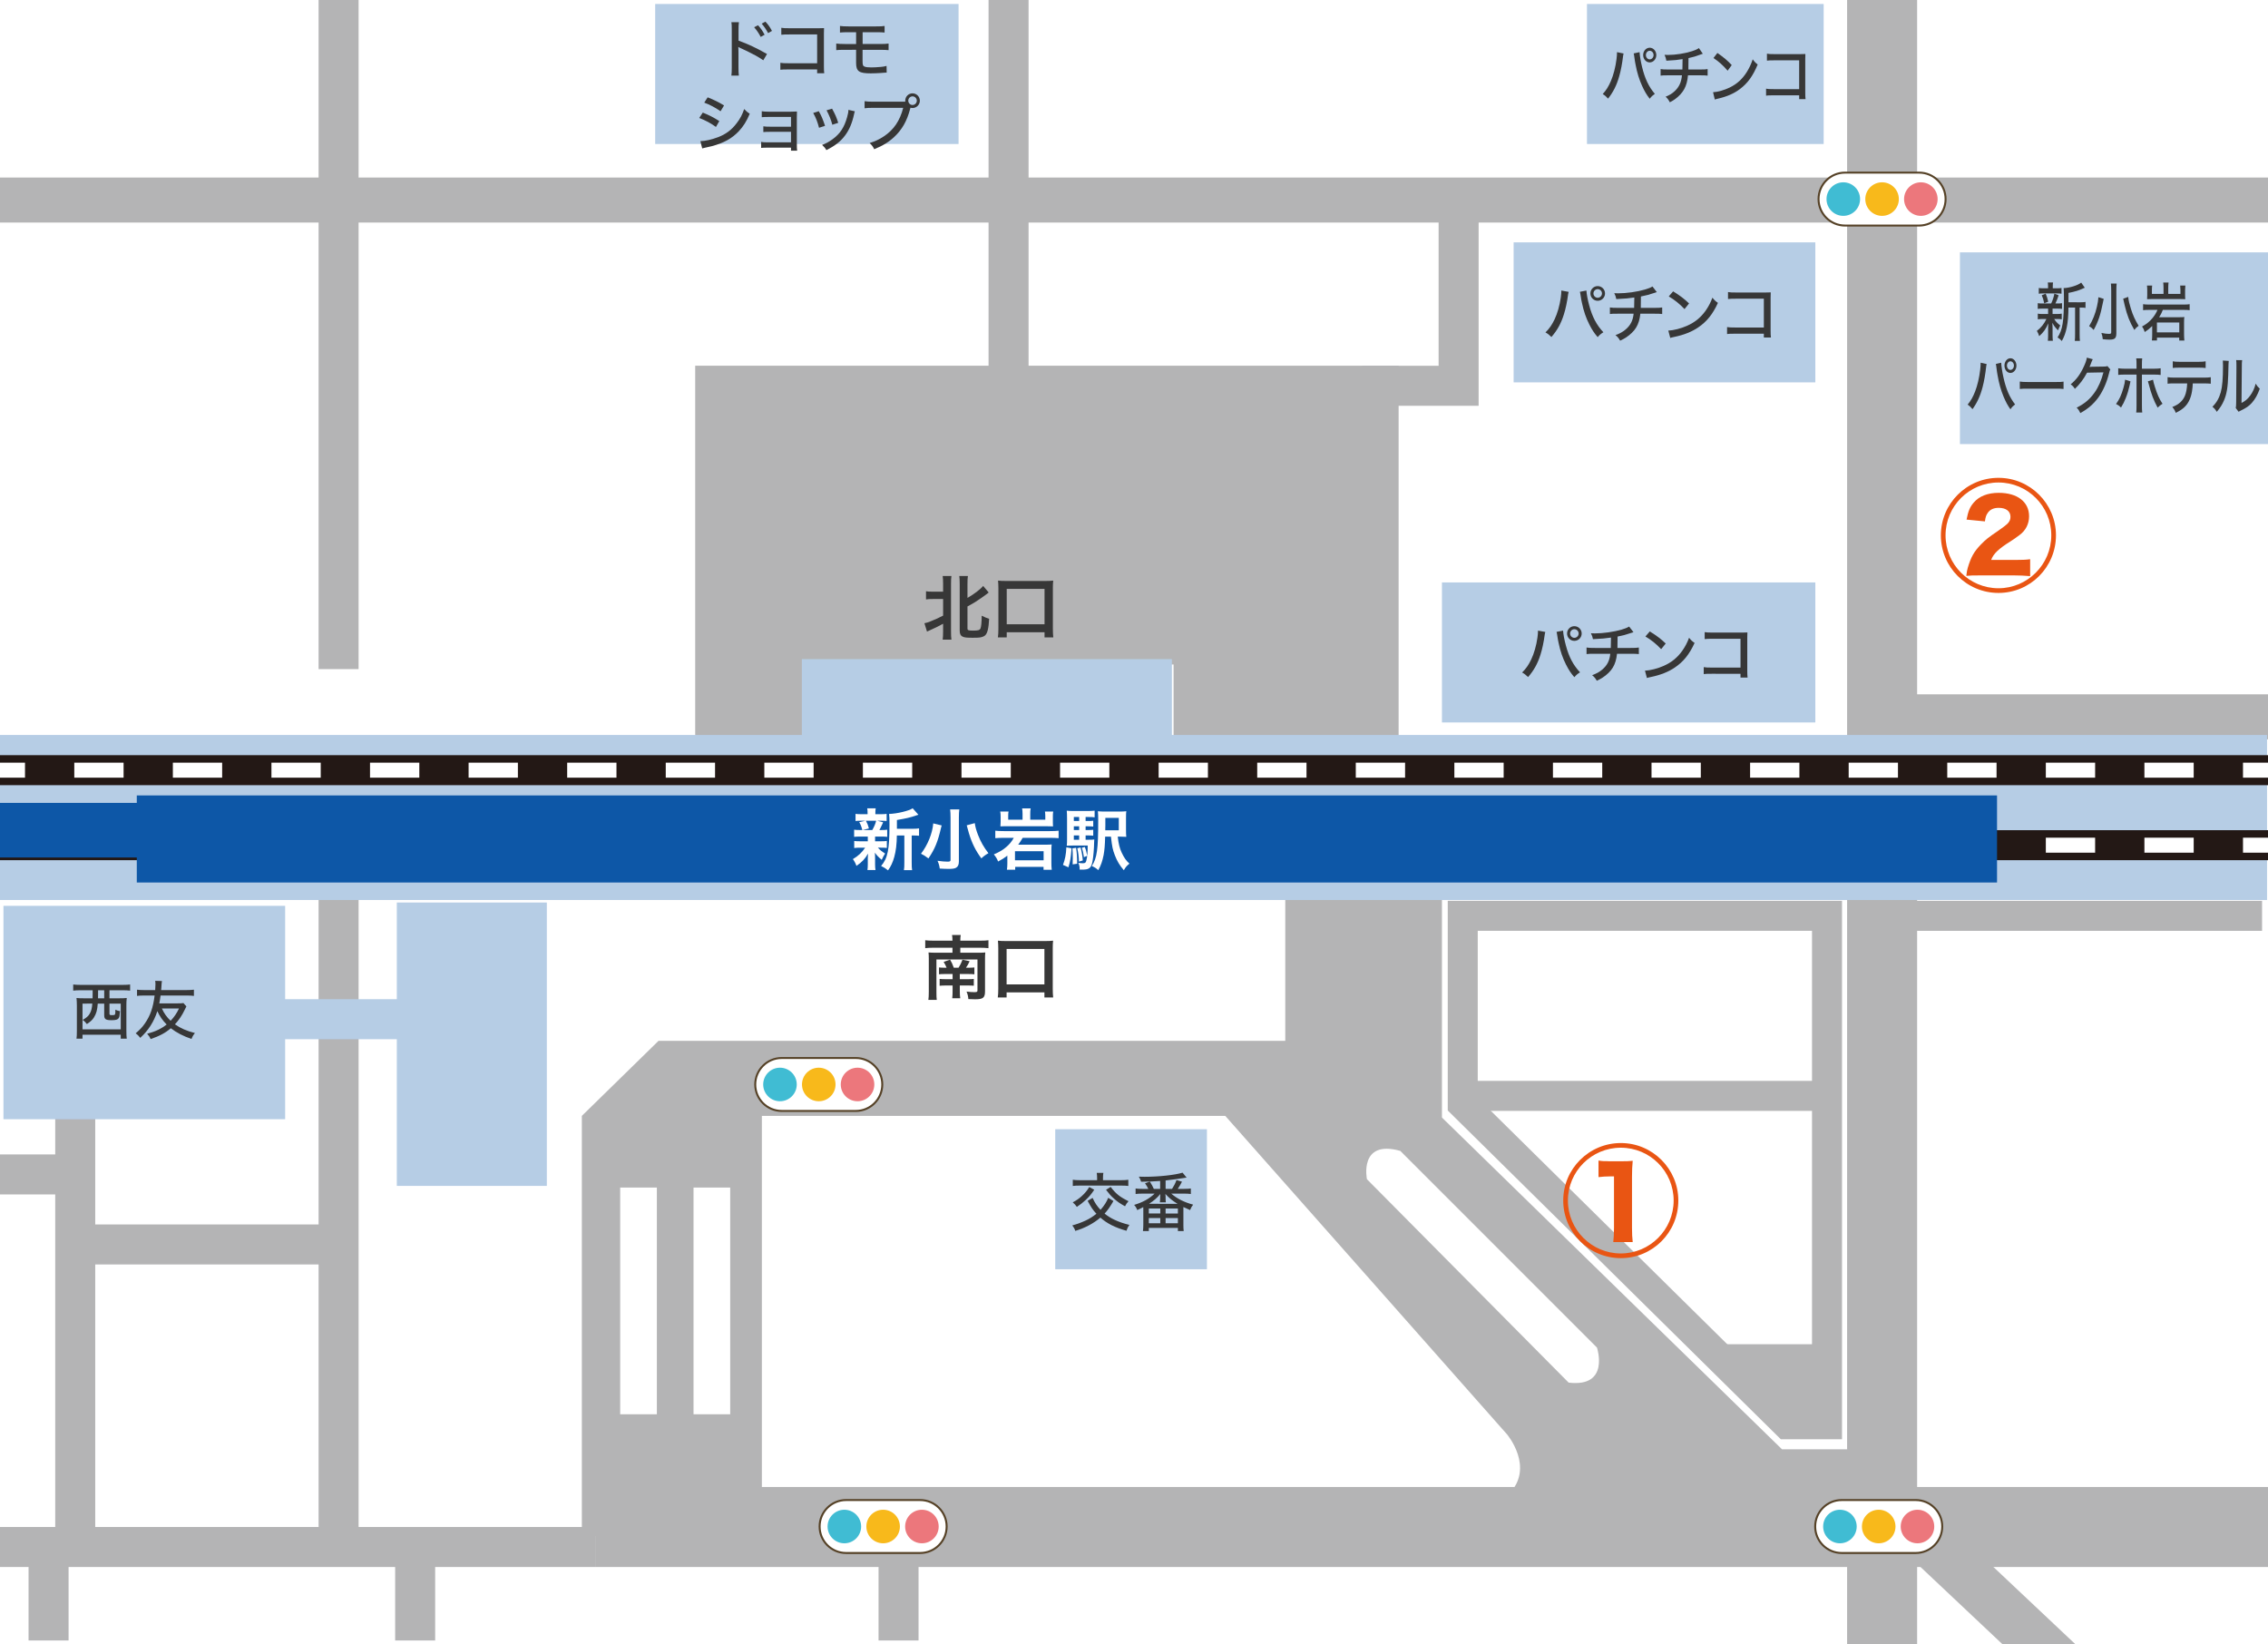 <?xml version="1.0" encoding="utf-8"?>
<!-- Generator: Adobe Illustrator 15.0.0, SVG Export Plug-In . SVG Version: 6.00 Build 0)  -->
<!DOCTYPE svg PUBLIC "-//W3C//DTD SVG 1.1//EN" "http://www.w3.org/Graphics/SVG/1.1/DTD/svg11.dtd">
<svg version="1.1" id="レイヤー_1" xmlns="http://www.w3.org/2000/svg" xmlns:xlink="http://www.w3.org/1999/xlink" x="0px"
	 y="0px" width="483.845px" height="350.787px" viewBox="0 0 483.845 350.787" enable-background="new 0 0 483.845 350.787"
	 xml:space="preserve">
<rect x="0" y="0" width="483.845" height="350.787" fill="#808080" stroke="none"/>
<g>
	<defs>
		<rect id="SVGID_1_" width="483.845" height="350.787"/>
	</defs>
	<clipPath id="SVGID_2_">
		<use xlink:href="#SVGID_1_"  overflow="visible"/>
	</clipPath>
	<rect clip-path="url(#SVGID_2_)" fill="#FFFFFF" width="483.845" height="350.787"/>
	
		<line clip-path="url(#SVGID_2_)" fill="none" stroke="#B4B4B5" stroke-width="14.935" stroke-miterlimit="10" x1="401.523" y1="0" x2="401.523" y2="350.787"/>
	
		<line clip-path="url(#SVGID_2_)" fill="none" stroke="#B4B4B5" stroke-width="8.534" stroke-miterlimit="10" x1="72.235" y1="0" x2="72.235" y2="142.732"/>
	
		<line clip-path="url(#SVGID_2_)" fill="none" stroke="#B4B4B5" stroke-width="8.534" stroke-miterlimit="10" x1="72.235" y1="191.807" x2="72.235" y2="328.604"/>
	
		<line clip-path="url(#SVGID_2_)" fill="none" stroke="#B4B4B5" stroke-width="8.534" stroke-miterlimit="10" x1="16.05" y1="235.189" x2="16.05" y2="328.604"/>
	
		<line clip-path="url(#SVGID_2_)" fill="none" stroke="#B4B4B5" stroke-width="8.534" stroke-miterlimit="10" x1="10.36" y1="329.068" x2="10.36" y2="349.939"/>
	
		<line clip-path="url(#SVGID_2_)" fill="none" stroke="#B4B4B5" stroke-width="8.534" stroke-miterlimit="10" x1="88.568" y1="329.068" x2="88.568" y2="349.939"/>
	
		<line clip-path="url(#SVGID_2_)" fill="none" stroke="#B4B4B5" stroke-width="8.534" stroke-miterlimit="10" x1="191.693" y1="329.068" x2="191.693" y2="349.939"/>
	
		<line clip-path="url(#SVGID_2_)" fill="none" stroke="#B4B4B5" stroke-width="8.534" stroke-miterlimit="10" x1="215.163" y1="0" x2="215.163" y2="83.703"/>
	<polygon clip-path="url(#SVGID_2_)" fill="#B4B4B5" points="315.443,86.561 290.551,86.561 290.551,78.026 306.908,78.026 
		306.908,41.845 315.443,41.845 	"/>
	
		<line clip-path="url(#SVGID_2_)" fill="none" stroke="#B4B4B5" stroke-width="9.601" stroke-miterlimit="10" x1="0" y1="42.673" x2="483.845" y2="42.673"/>
	<rect x="126.974" y="317.199" clip-path="url(#SVGID_2_)" fill="#B4B4B5" width="356.871" height="17.068"/>
	<rect x="-0.333" y="325.732" clip-path="url(#SVGID_2_)" fill="#B4B4B5" width="127.307" height="8.535"/>
	
		<line clip-path="url(#SVGID_2_)" fill="none" stroke="#B4B4B5" stroke-width="8.534" stroke-miterlimit="10" x1="16.115" y1="250.524" x2="-0.333" y2="250.524"/>
	
		<line clip-path="url(#SVGID_2_)" fill="none" stroke="#B4B4B5" stroke-width="8.534" stroke-miterlimit="10" x1="70.788" y1="265.46" x2="18.159" y2="265.46"/>
	
		<line clip-path="url(#SVGID_2_)" fill="none" stroke="#B6CDE5" stroke-width="8.534" stroke-miterlimit="10" x1="89.28" y1="217.41" x2="57.986" y2="217.41"/>
	
		<line clip-path="url(#SVGID_2_)" fill="none" stroke="#B4B4B5" stroke-width="9.601" stroke-miterlimit="10" x1="402.922" y1="152.91" x2="483.845" y2="152.91"/>
	
		<line clip-path="url(#SVGID_2_)" fill="none" stroke="#B4B4B5" stroke-width="10.668" stroke-miterlimit="10" x1="402.922" y1="320.535" x2="439.904" y2="355.384"/>
	<polygon clip-path="url(#SVGID_2_)" fill="#B4B4B5" points="298.375,158.379 250.365,158.379 250.365,141.747 171.741,141.747 
		171.741,158.379 148.31,158.379 148.31,78.013 298.375,78.013 	"/>
	<path clip-path="url(#SVGID_2_)" fill="#B4B4B5" d="M396.165,309.155h-16.002l-72.543-70.765v-46.674h-33.427v30.315H140.486
		l-16.357,16.003v89.611h38.405v-89.611h98.858l60.097,67.92c0,0,6.045,7.111,0.355,12.801h75.033L396.165,309.155z"/>
	<path clip-path="url(#SVGID_2_)" fill="#FFFFFF" d="M298.73,245.502l41.961,41.961c0,0,2.845,8.535-6.045,7.469l-43.029-43.385
		C291.617,251.547,289.84,243.013,298.73,245.502z"/>
	<rect x="147.954" y="253.325" clip-path="url(#SVGID_2_)" fill="#FFFFFF" width="7.823" height="48.362"/>
	<rect x="132.308" y="253.325" clip-path="url(#SVGID_2_)" fill="#FFFFFF" width="7.823" height="48.362"/>
	<rect x="84.657" y="192.518" clip-path="url(#SVGID_2_)" fill="#B6CDE5" width="32.004" height="60.452"/>
	<polygon clip-path="url(#SVGID_2_)" fill="none" stroke="#B4B4B5" stroke-width="6.401" stroke-miterlimit="10" points="
		312.056,195.361 389.765,195.361 389.765,303.821 381.23,303.821 312.056,235.545 	"/>
	
		<line clip-path="url(#SVGID_2_)" fill="none" stroke="#B4B4B5" stroke-width="6.401" stroke-miterlimit="10" x1="400.246" y1="195.361" x2="482.577" y2="195.361"/>
	
		<line clip-path="url(#SVGID_2_)" fill="none" stroke="#B4B4B5" stroke-width="6.401" stroke-miterlimit="10" x1="312.056" y1="233.768" x2="389.765" y2="233.768"/>
	<polygon clip-path="url(#SVGID_2_)" fill="#B4B4B5" points="364.517,286.752 389.053,286.752 389.053,303.821 381.23,303.821 	"/>
	<g clip-path="url(#SVGID_2_)">
		<path fill="#373737" d="M203.194,200.662c0-0.522-0.03-0.836-0.09-1.21h1.853c-0.06,0.389-0.09,0.702-0.09,1.21h4.258
			c0.807,0,1.345-0.029,1.748-0.09v1.688c-0.538-0.06-1.061-0.09-1.748-0.09h-4.258v1.061h3.974c0.643,0,0.986-0.015,1.359-0.06
			c-0.045,0.403-0.06,0.762-0.06,1.329v6.947c0,1.389-0.403,1.718-2.136,1.718c-0.403,0-0.867-0.016-1.42-0.045
			c-0.044-0.598-0.134-0.986-0.388-1.599c0.598,0.075,1.18,0.12,1.643,0.12c0.568,0,0.688-0.061,0.688-0.374v-6.588h-8.754v6.946
			c0,0.911,0.015,1.24,0.075,1.673h-1.793c0.06-0.463,0.09-0.94,0.09-1.763v-7.036c0-0.552-0.016-0.94-0.061-1.329
			c0.448,0.045,0.808,0.06,1.465,0.06h3.645v-1.061h-4.078c-0.688,0-1.24,0.03-1.732,0.09v-1.688c0.478,0.061,0.985,0.09,1.732,0.09
			H203.194z M201.939,206.429c-0.149-0.389-0.373-0.837-0.627-1.24l1.374-0.478c0.328,0.553,0.508,0.926,0.792,1.718h1.016
			c0.373-0.583,0.567-1.001,0.836-1.702l1.524,0.312c-0.284,0.628-0.434,0.911-0.777,1.39h0.523c0.642,0,0.881-0.016,1.27-0.06
			v1.464c-0.434-0.045-0.702-0.06-1.3-0.06h-1.808v1.104h1.733c0.657,0,0.911-0.015,1.255-0.06v1.449
			c-0.374-0.03-0.657-0.045-1.271-0.045h-1.718v0.941c0,0.792,0.016,1.27,0.09,1.777h-1.703c0.06-0.522,0.075-0.985,0.075-1.777
			v-0.941h-1.404c-0.628,0-0.896,0.015-1.359,0.06v-1.464c0.388,0.045,0.687,0.06,1.389,0.06h1.375v-1.104h-1.733
			c-0.582,0-0.792,0.015-1.165,0.06v-1.464c0.403,0.044,0.657,0.06,1.314,0.06H201.939z"/>
		<path fill="#373737" d="M212.862,212.777c0.075-0.522,0.104-1.075,0.104-1.897v-8.574c0-0.657-0.029-1.12-0.074-1.644
			c0.508,0.06,0.956,0.075,1.658,0.075h8.439c0.702,0,1.15-0.016,1.674-0.075c-0.06,0.508-0.075,0.941-0.075,1.644v8.574
			c0,0.763,0.03,1.375,0.09,1.897h-1.867v-1.091h-8.066v1.091H212.862z M214.745,209.983h8.066v-7.559h-8.066V209.983z"/>
	</g>
	<g clip-path="url(#SVGID_2_)">
		<path fill="#373737" d="M198.957,127.78c-0.642,0-1.016,0.016-1.404,0.09v-1.748c0.374,0.075,0.688,0.09,1.404,0.09h2.241v-1.644
			c0-0.791-0.03-1.21-0.09-1.702h1.867c-0.074,0.478-0.09,0.896-0.09,1.702v10.084c0,0.881,0.016,1.314,0.09,1.792h-1.867
			c0.06-0.508,0.09-0.956,0.09-1.807v-1.584c-0.896,0.508-1.718,0.896-2.778,1.374c-0.254,0.104-0.508,0.225-0.657,0.299
			l-0.553-1.777c0.463-0.09,0.746-0.18,1.27-0.389c1.195-0.478,1.718-0.717,2.719-1.239v-3.541H198.957z M206.396,134.069
			c0,0.374,0.194,0.448,1.21,0.448c1.046,0,1.375-0.09,1.554-0.433c0.164-0.314,0.269-1.39,0.269-2.749
			c0.568,0.299,1.061,0.508,1.584,0.657c-0.09,2.017-0.358,3.107-0.866,3.556c-0.239,0.209-0.628,0.358-1.091,0.433
			c-0.329,0.045-0.747,0.06-1.523,0.06c-1.33,0-1.778-0.044-2.166-0.238c-0.448-0.209-0.628-0.598-0.628-1.3v-9.919
			c0-0.837-0.029-1.255-0.09-1.718h1.838c-0.075,0.508-0.09,0.926-0.09,1.718v2.958c1.374-0.777,2.794-1.868,3.347-2.555l1.18,1.405
			c-0.149,0.104-0.239,0.178-0.478,0.372c-0.434,0.344-1.688,1.21-2.376,1.644c-0.612,0.373-0.612,0.373-1.673,0.956V134.069z"/>
		<path fill="#373737" d="M212.888,135.967c0.075-0.522,0.104-1.074,0.104-1.897v-8.574c0-0.657-0.029-1.12-0.074-1.644
			c0.508,0.06,0.956,0.075,1.658,0.075h8.439c0.702,0,1.15-0.016,1.674-0.075c-0.06,0.508-0.075,0.941-0.075,1.644v8.574
			c0,0.762,0.03,1.375,0.09,1.897h-1.867v-1.091h-8.066v1.091H212.888z M214.771,133.173h8.066v-7.559h-8.066V133.173z"/>
	</g>
	<rect x="0.734" y="193.229" clip-path="url(#SVGID_2_)" fill="#B6CDE5" width="60.097" height="45.518"/>
	<g clip-path="url(#SVGID_2_)">
		<path fill="#373737" d="M17.116,211.237c-0.54,0-1.08,0.027-1.499,0.081v-1.31c0.405,0.054,0.892,0.081,1.513,0.081h9.115
			c0.621,0,1.094-0.027,1.513-0.081v1.31c-0.446-0.054-0.945-0.081-1.499-0.081h-2.903v1.715h2.079c0.702,0,1.135-0.013,1.607-0.067
			c-0.067,0.554-0.081,0.945-0.081,1.635v5.374c0,0.797,0.027,1.297,0.081,1.675h-1.283v-0.851h-8.156v0.851h-1.283
			c0.067-0.514,0.081-0.892,0.081-1.688v-5.348c0-0.607-0.026-1.12-0.081-1.647c0.433,0.055,0.905,0.067,1.58,0.067h1.851
			c0.013-0.418,0.013-0.634,0.013-0.985v-0.729H17.116z M17.603,214.087v5.482h8.156v-5.482h-2.403v2.161
			c0,0.242,0.095,0.297,0.526,0.297c0.729,0,0.729,0,0.729-1.161c0.324,0.161,0.648,0.27,0.985,0.297
			c-0.067,1.026-0.107,1.229-0.27,1.485c-0.203,0.338-0.608,0.459-1.54,0.459c-1.215,0-1.553-0.216-1.553-1.04v-2.498h-1.377
			c-0.095,1.351-0.298,2.106-0.797,2.917c-0.324,0.54-0.716,0.904-1.526,1.445c-0.324-0.432-0.459-0.554-0.904-0.892
			c0.756-0.405,1.215-0.797,1.499-1.297c0.337-0.566,0.499-1.188,0.566-2.174H17.603z M20.925,211.994c0,0.337,0,0.526-0.014,0.958
			h1.323v-1.715h-1.31V211.994z"/>
		<path fill="#373737" d="M39.764,214.681c-0.081,0.136-0.148,0.257-0.378,0.757c-0.54,1.147-1.229,2.174-2.066,3.065
			c1.215,0.851,2.484,1.404,4.268,1.863c-0.338,0.405-0.514,0.688-0.729,1.256c-1.715-0.567-3.214-1.351-4.416-2.282
			c-1.161,0.999-2.403,1.661-4.308,2.31c-0.229-0.514-0.364-0.702-0.743-1.135c1.742-0.459,3.039-1.08,4.159-1.972
			c-0.904-0.918-1.512-1.81-1.984-2.849c-0.716,2.228-1.918,4.118-3.646,5.698c-0.338-0.445-0.554-0.662-0.973-0.973
			c0.973-0.837,1.405-1.31,1.932-2.065c1.175-1.675,1.782-3.39,2.106-5.996h-2.201c-0.675,0-1.256,0.027-1.553,0.081v-1.323
			c0.445,0.054,0.904,0.081,1.553,0.081h2.323c0.026-0.446,0.054-0.878,0.054-1.242c0-0.298-0.014-0.419-0.054-0.729l1.444,0.039
			c-0.054,0.311-0.081,0.473-0.135,1.485c-0.014,0.122-0.014,0.176-0.041,0.446h5.429c0.662,0,1.121-0.027,1.566-0.081v1.323
			c-0.459-0.054-0.837-0.081-1.566-0.081h-5.55c-0.095,0.702-0.148,1.054-0.271,1.675h3.943c0.595,0,0.892-0.014,1.202-0.067
			L39.764,214.681z M34.537,215.127c0.486,1.066,1.054,1.863,1.864,2.619c0.729-0.756,1.337-1.647,1.782-2.619H34.537z"/>
	</g>
	<rect x="225.12" y="240.879" clip-path="url(#SVGID_2_)" fill="#B6CDE5" width="32.36" height="29.871"/>
	<rect x="307.62" y="124.241" clip-path="url(#SVGID_2_)" fill="#B6CDE5" width="79.655" height="29.87"/>
	<g clip-path="url(#SVGID_2_)">
		<path fill="#373737" d="M237.536,256.197c-0.756,1.296-1.242,1.984-1.891,2.687c0.662,0.527,1.378,0.973,2.106,1.311
			c0.905,0.432,2.039,0.823,3.188,1.094c-0.338,0.486-0.433,0.675-0.621,1.256c-2.444-0.688-4.173-1.566-5.564-2.809
			c-1.444,1.229-3.308,2.228-5.36,2.835c-0.148-0.473-0.298-0.729-0.635-1.175c0.918-0.243,1.755-0.54,2.768-0.999
			c0.905-0.419,1.594-0.851,2.377-1.485c-0.756-0.811-1.053-1.256-1.877-2.755l1.067-0.621c0.473,1.054,0.932,1.742,1.688,2.539
			c0.783-0.878,1.337-1.756,1.634-2.566L237.536,256.197z M233.444,253.793c-0.662,0.986-1.094,1.499-1.85,2.201
			c-0.621,0.567-1.081,0.932-1.864,1.459c-0.243-0.379-0.473-0.622-0.877-0.973c0.837-0.445,1.337-0.797,1.958-1.364
			c0.675-0.621,1.053-1.08,1.566-1.903L233.444,253.793z M234.052,251.228c0-0.378-0.026-0.702-0.081-1.04h1.418
			c-0.054,0.257-0.081,0.594-0.081,1.04v0.526h3.781c0.729,0,1.229-0.027,1.621-0.095v1.323c-0.311-0.054-0.919-0.081-1.635-0.081
			h-8.602c-0.783,0-1.216,0.027-1.607,0.081v-1.323c0.405,0.067,0.892,0.095,1.607,0.095h3.578V251.228z M236.942,253.186
			c1.106,1.458,1.931,2.12,3.808,3.052c-0.324,0.352-0.526,0.635-0.742,1.08c-1.04-0.58-1.607-0.959-2.323-1.606
			c-0.648-0.567-1.04-1.013-1.729-1.904L236.942,253.186z"/>
		<path fill="#373737" d="M252.607,253.604c0.688,0,1.066-0.027,1.444-0.081v1.175c-0.432-0.055-0.864-0.081-1.444-0.081h-2.741
			c1.229,1.066,2.809,1.863,4.672,2.35c-0.311,0.405-0.459,0.661-0.648,1.161c-0.635-0.271-0.877-0.378-1.431-0.648
			c0,0.148,0,0.243,0,0.473v3.295c0,0.581,0.013,0.945,0.067,1.351h-1.242v-0.662h-6.199v0.662h-1.256
			c0.055-0.378,0.081-0.878,0.081-1.351v-3.295c0-0.135,0-0.148-0.013-0.459c-0.5,0.271-0.689,0.352-1.283,0.635
			c-0.148-0.433-0.338-0.743-0.662-1.107c1.823-0.54,3.228-1.31,4.362-2.403h-2.62c-0.567,0-1.04,0.026-1.432,0.081v-1.175
			c0.379,0.054,0.797,0.081,1.432,0.081h1.283c-0.216-0.446-0.405-0.771-0.702-1.188l1.026-0.365
			c0.378,0.595,0.58,0.945,0.851,1.554h1.351v-1.688c-1.148,0.095-2.755,0.148-4.065,0.162c-0.162-0.514-0.243-0.702-0.485-1.08
			c0.594,0.026,0.891,0.026,1.229,0.026c3.038,0,6.481-0.378,8.103-0.877l0.864,1.053c-0.122,0.014-0.122,0.014-0.352,0.041
			c-0.054,0.013-0.162,0.026-0.324,0.054c-0.729,0.121-2.809,0.405-3.808,0.513v1.797h1.377c0.419-0.648,0.676-1.148,0.945-1.878
			l1.175,0.338c-0.256,0.526-0.54,0.986-0.904,1.54H252.607z M245.085,258.844h2.444v-1.054h-2.444V258.844z M245.085,260.937h2.444
			v-1.107h-2.444V260.937z M251.203,256.791c-1.054-0.635-1.837-1.27-2.58-2.106c0,0.095,0.014,0.135,0.014,0.216
			c0.014,0.162,0.027,0.202,0.027,0.271v0.418c0,0.405,0.014,0.716,0.054,0.892h-1.282c0.054-0.324,0.067-0.554,0.067-0.878v-0.405
			c0-0.121,0-0.229,0.04-0.499c-0.702,0.837-1.404,1.444-2.417,2.093H251.203z M248.664,258.857h2.62v-1.067h-2.62V258.857z
			 M248.664,260.937h2.62v-1.107h-2.62V260.937z"/>
	</g>
	<g clip-path="url(#SVGID_2_)">
		<g>
			<path fill="#373737" d="M329.665,134.802c-0.055,0.175-0.068,0.229-0.108,0.499c-0.202,1.58-0.54,3.174-0.918,4.349
				c-0.595,1.904-1.418,3.376-2.647,4.78c-0.54-0.526-0.716-0.662-1.27-0.973c0.811-0.796,1.378-1.606,1.945-2.795
				c0.594-1.242,1.094-2.971,1.323-4.645c0.081-0.595,0.121-1,0.121-1.5L329.665,134.802z M333.459,134.518
				c0.041,0.757,0.271,1.972,0.595,3.16c0.647,2.444,1.58,4.213,3.024,5.739c-0.567,0.364-0.756,0.513-1.215,1.04
				c-0.743-0.864-1.202-1.554-1.783-2.701c-0.702-1.377-1.215-2.876-1.566-4.564c-0.121-0.526-0.162-0.742-0.351-1.972
				c-0.041-0.188-0.055-0.256-0.095-0.432L333.459,134.518z M337.43,135.139c0,0.864-0.702,1.566-1.566,1.566
				s-1.554-0.702-1.554-1.566s0.689-1.566,1.554-1.566S337.43,134.274,337.43,135.139z M334.958,135.139
				c0,0.5,0.405,0.919,0.905,0.919c0.499,0,0.918-0.419,0.918-0.919c0-0.499-0.405-0.918-0.918-0.918
				C335.363,134.221,334.958,134.64,334.958,135.139z"/>
			<path fill="#373737" d="M348.477,134.855c-0.176,0.04-0.176,0.054-0.5,0.162c-1.148,0.392-1.688,0.526-2.89,0.77
				c-0.014,1.418-0.027,2.229-0.027,2.431h2.782c1.053,0,1.31-0.014,1.782-0.095v1.404c-0.473-0.054-0.811-0.067-1.77-0.067h-2.89
				c-0.121,1.202-0.405,2.134-0.891,2.944c-0.473,0.783-1.256,1.539-2.188,2.146c-0.378,0.243-0.635,0.379-1.229,0.662
				c-0.338-0.567-0.513-0.783-0.999-1.188c0.972-0.364,1.499-0.648,2.12-1.161c1.08-0.905,1.606-1.918,1.755-3.403h-3.228
				c-1.12,0-1.31,0-1.836,0.067v-1.404c0.473,0.081,0.811,0.095,1.85,0.095h3.322c0.027-0.473,0.041-1.229,0.041-2.215
				c-1.162,0.176-1.864,0.243-3.849,0.338c-0.095-0.513-0.162-0.688-0.433-1.256c0.405,0.014,0.607,0.027,0.824,0.027
				c1.769,0,4.078-0.324,5.738-0.811c0.771-0.229,1.135-0.378,1.594-0.648L348.477,134.855z"/>
			<path fill="#373737" d="M350.93,143.065c1.094-0.04,2.728-0.459,3.97-1.013c1.688-0.742,2.958-1.769,4.024-3.281
				c0.608-0.892,1-1.62,1.418-2.728c0.446,0.554,0.621,0.716,1.175,1.107c-1.12,2.444-2.39,4.011-4.213,5.239
				c-1.364,0.932-3.038,1.594-5.104,2.025c-0.514,0.108-0.567,0.122-0.851,0.216L350.93,143.065z M351.956,134.693
				c1.539,0.959,2.391,1.607,3.403,2.579l-0.973,1.202c-1.04-1.107-2.134-1.985-3.362-2.701L351.956,134.693z"/>
			<path fill="#373737" d="M365.182,143.728c-1.014,0-1.256,0.014-1.716,0.067v-1.485c0.5,0.081,0.757,0.095,1.742,0.095h6.104
				v-6.145h-5.848c-1.013,0-1.27,0.014-1.796,0.067v-1.485c0.554,0.081,0.702,0.095,1.81,0.095h6.171c0.676,0,0.676,0,1.135-0.027
				c-0.027,0.378-0.027,0.526-0.027,1.094v7.09c0,0.675,0.014,0.985,0.067,1.445h-1.512v-0.811H365.182z"/>
		</g>
	</g>
	<rect x="322.911" y="51.698" clip-path="url(#SVGID_2_)" fill="#B6CDE5" width="64.364" height="29.87"/>
	<g clip-path="url(#SVGID_2_)">
		<g>
			<path fill="#373737" d="M334.645,62.259c-0.055,0.175-0.068,0.229-0.108,0.499c-0.202,1.58-0.54,3.174-0.918,4.349
				c-0.595,1.904-1.418,3.376-2.647,4.78c-0.54-0.526-0.716-0.662-1.27-0.973c0.811-0.796,1.378-1.606,1.945-2.795
				c0.594-1.242,1.094-2.971,1.323-4.646c0.081-0.594,0.121-0.999,0.121-1.499L334.645,62.259z M338.438,61.975
				c0.041,0.757,0.271,1.972,0.595,3.16c0.647,2.444,1.58,4.213,3.024,5.739c-0.567,0.364-0.756,0.513-1.215,1.04
				c-0.743-0.864-1.202-1.554-1.783-2.701c-0.702-1.377-1.215-2.876-1.566-4.564c-0.121-0.526-0.162-0.742-0.351-1.972
				c-0.041-0.188-0.055-0.256-0.095-0.432L338.438,61.975z M342.409,62.596c0,0.864-0.702,1.566-1.566,1.566
				s-1.554-0.702-1.554-1.566s0.689-1.566,1.554-1.566S342.409,61.731,342.409,62.596z M339.938,62.596
				c0,0.5,0.405,0.919,0.905,0.919c0.499,0,0.918-0.419,0.918-0.919c0-0.499-0.405-0.918-0.918-0.918
				C340.343,61.678,339.938,62.097,339.938,62.596z"/>
			<path fill="#373737" d="M353.456,62.312c-0.176,0.04-0.176,0.054-0.5,0.162c-1.148,0.392-1.688,0.526-2.89,0.77
				c-0.014,1.418-0.027,2.229-0.027,2.431h2.782c1.053,0,1.31-0.014,1.782-0.095v1.404c-0.473-0.054-0.811-0.067-1.77-0.067h-2.89
				c-0.121,1.202-0.405,2.134-0.891,2.944c-0.473,0.783-1.256,1.539-2.188,2.146c-0.378,0.243-0.635,0.379-1.229,0.662
				c-0.338-0.567-0.513-0.783-0.999-1.188c0.972-0.364,1.499-0.648,2.12-1.161c1.08-0.905,1.606-1.918,1.755-3.403h-3.227
				c-1.121,0-1.311,0-1.837,0.067V65.58c0.473,0.081,0.811,0.095,1.85,0.095h3.322c0.027-0.473,0.041-1.229,0.041-2.215
				c-1.162,0.176-1.864,0.243-3.849,0.338c-0.095-0.513-0.162-0.688-0.433-1.256c0.405,0.014,0.607,0.027,0.824,0.027
				c1.769,0,4.078-0.324,5.738-0.811c0.771-0.229,1.135-0.378,1.594-0.648L353.456,62.312z"/>
			<path fill="#373737" d="M355.909,70.522c1.094-0.04,2.728-0.459,3.97-1.013c1.688-0.742,2.958-1.769,4.024-3.281
				c0.608-0.892,1-1.62,1.418-2.728c0.446,0.554,0.621,0.716,1.175,1.107c-1.12,2.444-2.39,4.011-4.213,5.239
				c-1.364,0.932-3.038,1.594-5.104,2.025c-0.514,0.108-0.567,0.122-0.851,0.216L355.909,70.522z M356.936,62.15
				c1.539,0.959,2.391,1.607,3.403,2.579l-0.973,1.202c-1.04-1.107-2.134-1.985-3.362-2.701L356.936,62.15z"/>
			<path fill="#373737" d="M370.161,71.185c-1.014,0-1.256,0.014-1.716,0.067v-1.484c0.5,0.08,0.757,0.094,1.742,0.094h6.104v-6.145
				h-5.848c-1.013,0-1.27,0.014-1.796,0.067v-1.485c0.554,0.081,0.702,0.095,1.81,0.095h6.171c0.676,0,0.676,0,1.135-0.027
				c-0.027,0.378-0.027,0.526-0.027,1.094v7.09c0,0.675,0.014,0.985,0.067,1.445h-1.512v-0.811H370.161z"/>
		</g>
	</g>
	<rect x="338.558" y="0.848" clip-path="url(#SVGID_2_)" fill="#B6CDE5" width="50.495" height="29.87"/>
	<g clip-path="url(#SVGID_2_)">
		<g>
			<path fill="#373737" d="M346.366,11.408c-0.049,0.175-0.061,0.229-0.098,0.499c-0.182,1.58-0.485,3.174-0.826,4.349
				c-0.534,1.904-1.274,3.376-2.38,4.78c-0.486-0.526-0.644-0.662-1.142-0.973c0.729-0.796,1.238-1.606,1.749-2.795
				c0.534-1.242,0.983-2.971,1.19-4.646c0.072-0.594,0.108-0.999,0.108-1.499L346.366,11.408z M349.779,11.124
				c0.036,0.757,0.242,1.972,0.534,3.16c0.583,2.444,1.421,4.213,2.721,5.739c-0.51,0.364-0.681,0.513-1.093,1.04
				c-0.669-0.864-1.081-1.554-1.604-2.701c-0.632-1.377-1.094-2.876-1.409-4.564c-0.109-0.526-0.146-0.742-0.315-1.972
				c-0.037-0.188-0.049-0.256-0.085-0.432L349.779,11.124z M353.35,11.745c0,0.864-0.631,1.566-1.408,1.566
				s-1.397-0.702-1.397-1.566s0.62-1.566,1.397-1.566S353.35,10.881,353.35,11.745z M351.127,11.745c0,0.5,0.364,0.919,0.814,0.919
				c0.449,0,0.825-0.419,0.825-0.919c0-0.499-0.364-0.918-0.825-0.918C351.491,10.827,351.127,11.246,351.127,11.745z"/>
			<path fill="#373737" d="M363.266,11.462c-0.158,0.04-0.158,0.054-0.45,0.162c-1.032,0.392-1.518,0.526-2.599,0.77
				c-0.013,1.418-0.024,2.229-0.024,2.431h2.502c0.947,0,1.179-0.014,1.604-0.095v1.404c-0.425-0.054-0.729-0.067-1.591-0.067h-2.6
				c-0.109,1.202-0.364,2.134-0.802,2.944c-0.425,0.783-1.13,1.539-1.968,2.146c-0.34,0.243-0.57,0.379-1.105,0.662
				c-0.304-0.567-0.461-0.783-0.898-1.188c0.874-0.363,1.349-0.648,1.907-1.161c0.972-0.905,1.445-1.918,1.579-3.403h-2.903
				c-1.008,0-1.178,0-1.652,0.067v-1.404c0.426,0.081,0.729,0.095,1.664,0.095h2.988c0.024-0.473,0.036-1.229,0.036-2.215
				c-1.044,0.176-1.676,0.243-3.461,0.338c-0.085-0.513-0.146-0.688-0.389-1.256c0.364,0.014,0.546,0.027,0.74,0.027
				c1.592,0,3.669-0.324,5.162-0.811c0.692-0.229,1.021-0.378,1.434-0.648L363.266,11.462z"/>
			<path fill="#373737" d="M365.456,19.672c0.983-0.04,2.453-0.459,3.571-1.013c1.518-0.742,2.659-1.769,3.619-3.281
				c0.547-0.892,0.898-1.62,1.275-2.728c0.4,0.554,0.559,0.716,1.057,1.107c-1.008,2.444-2.149,4.011-3.79,5.239
				c-1.227,0.932-2.732,1.594-4.591,2.025c-0.462,0.108-0.51,0.122-0.765,0.216L365.456,19.672z M366.379,11.3
				c1.385,0.959,2.15,1.606,3.062,2.579l-0.875,1.202c-0.936-1.107-1.919-1.985-3.024-2.701L366.379,11.3z"/>
			<path fill="#373737" d="M378.311,20.334c-0.911,0-1.13,0.014-1.543,0.067v-1.485c0.449,0.081,0.681,0.095,1.567,0.095h5.489
				v-6.145h-5.259c-0.911,0-1.142,0.014-1.615,0.067v-1.485c0.498,0.081,0.631,0.095,1.627,0.095h5.551c0.607,0,0.607,0,1.021-0.027
				c-0.024,0.378-0.024,0.527-0.024,1.094v7.09c0,0.675,0.013,0.986,0.061,1.445h-1.36v-0.811H378.311z"/>
		</g>
	</g>
	<rect x="139.775" y="0.848" clip-path="url(#SVGID_2_)" fill="#B6CDE5" width="64.72" height="29.87"/>
	<rect x="418.123" y="53.832" clip-path="url(#SVGID_2_)" fill="#B6CDE5" width="65.787" height="40.895"/>
	<g clip-path="url(#SVGID_2_)">
		<path fill="#373737" d="M435.697,65.832c-0.442,0-0.697,0.013-0.974,0.067V64.67c0.266,0.055,0.498,0.067,0.984,0.067h1.881
			c0.354-0.756,0.52-1.296,0.686-2.093l0.907,0.338c-0.21,0.661-0.42,1.188-0.686,1.755h0.432c0.476,0,0.696-0.013,0.974-0.067
			v1.229c-0.311-0.055-0.531-0.067-0.974-0.067h-1.04v1.147h0.995c0.432,0,0.675-0.014,0.963-0.081v1.216
			c-0.288-0.055-0.509-0.068-0.963-0.068h-0.652c0.332,0.54,0.642,0.864,1.294,1.378c-0.21,0.392-0.32,0.621-0.476,1.053
			c-0.741-0.796-0.862-0.958-1.205-1.634c0.044,0.648,0.044,0.716,0.044,1.121v1.594c0,0.473,0.022,0.783,0.066,1.134h-1.073
			c0.033-0.324,0.056-0.674,0.056-1.107v-1.58c0-0.311,0-0.418,0.044-1.025c-0.531,1.215-1.028,1.917-1.947,2.728
			c-0.133-0.446-0.287-0.783-0.497-1.121c0.906-0.702,1.515-1.458,2.035-2.539h-0.863c-0.464,0-0.663,0.014-0.974,0.068v-1.216
			c0.288,0.067,0.51,0.081,0.996,0.081h1.206v-1.147H435.697z M438.795,61.497c0.498,0,0.719-0.014,0.995-0.067v1.229
			c-0.287-0.054-0.553-0.067-0.995-0.067h-2.843c-0.465,0-0.72,0.014-1.007,0.067V61.43c0.266,0.054,0.509,0.067,1.028,0.067h0.951
			v-0.271c0-0.445-0.011-0.635-0.055-0.972h1.117c-0.044,0.323-0.056,0.499-0.056,0.972v0.271H438.795z M436.106,64.697
			c-0.166-0.783-0.299-1.202-0.531-1.715l0.841-0.338c0.266,0.621,0.376,0.986,0.542,1.715L436.106,64.697z M443.905,64.481
			c0.487,0,0.753-0.027,1.007-0.081v1.282c-0.266-0.054-0.476-0.067-0.918-0.067h-0.332v5.604c0,0.757,0.012,1.107,0.066,1.499
			h-1.106c0.056-0.405,0.066-0.756,0.066-1.499v-5.604h-1.416c-0.011,3.295-0.453,5.483-1.416,7.131
			c-0.354-0.392-0.509-0.514-0.907-0.77c1.085-1.621,1.361-3.363,1.361-8.576c0-0.985-0.022-1.498-0.066-1.944
			c1.194-0.014,3.086-0.594,3.75-1.175l0.764,1.094c-0.1,0.027-0.133,0.041-0.376,0.162c-0.886,0.419-1.638,0.648-3.098,0.945v1.999
			H443.905z"/>
		<path fill="#373737" d="M448.792,63.752c-0.078,0.324-0.078,0.324-0.178,0.851c-0.497,2.553-0.973,3.983-1.958,5.78
			c-0.354-0.392-0.597-0.595-0.973-0.811c0.763-1.242,1.316-2.62,1.67-4.173c0.188-0.823,0.276-1.418,0.31-1.999L448.792,63.752z
			 M451.558,60.484c-0.045,0.392-0.066,0.864-0.066,1.539v9.062c0,1.053-0.321,1.363-1.438,1.363c-0.409,0-0.896-0.026-1.46-0.094
			c-0.044-0.527-0.122-0.837-0.288-1.337c0.697,0.148,1.162,0.202,1.604,0.202c0.376,0,0.486-0.067,0.486-0.338V62.01
			c0-0.635-0.021-1.107-0.066-1.525H451.558z M454.024,63.333c0.066,0.743,0.232,1.432,0.575,2.539
			c0.409,1.337,0.94,2.498,1.648,3.619c-0.498,0.378-0.587,0.459-0.918,0.892c-0.974-1.661-1.549-3.12-2.047-5.213l-0.332-1.458
			L454.024,63.333z"/>
		<path fill="#373737" d="M458.513,66.102c-0.619,0-0.962,0.014-1.316,0.067v-1.282c0.332,0.054,0.687,0.081,1.328,0.081h7.29
			c0.631,0,1.028-0.027,1.316-0.081v1.282c-0.354-0.054-0.719-0.067-1.306-0.067h-4.414c-0.276,0.688-0.387,0.918-0.785,1.566h4.392
			c0.521,0,0.753-0.014,0.974-0.054c-0.044,0.392-0.055,0.77-0.055,1.188v2.498c0,0.473,0.021,0.823,0.066,1.337h-1.096v-0.62
			h-4.746v0.606h-1.084c0.044-0.392,0.066-0.797,0.066-1.256v-1.823c-0.553,0.54-0.918,0.838-1.593,1.283
			c-0.122-0.419-0.288-0.783-0.575-1.175c1.028-0.567,1.659-1.094,2.323-1.918c0.442-0.566,0.686-0.972,0.974-1.634H458.513z
			 M461.556,61.416c0-0.473-0.022-0.783-0.066-1.148h1.139c-0.044,0.338-0.065,0.662-0.065,1.148v1.282h2.6v-0.877
			c0-0.298-0.022-0.621-0.056-0.905h1.106c-0.033,0.311-0.056,0.621-0.056,0.945v1.067c0,0.378,0.011,0.675,0.044,0.891
			c-0.276-0.014-0.575-0.026-0.984-0.026h-6.184c-0.442,0-0.675,0.013-0.984,0.026c0.021-0.283,0.033-0.554,0.033-0.878v-1.053
			c0-0.378-0.022-0.688-0.056-0.973h1.106c-0.033,0.257-0.056,0.554-0.056,0.905v0.877h2.479V61.416z M460.15,70.896h4.768v-2.106
			h-4.768V70.896z"/>
		<path fill="#373737" d="M423.817,77.652c-0.045,0.175-0.056,0.229-0.089,0.499c-0.166,1.58-0.442,3.174-0.752,4.349
			c-0.487,1.904-1.162,3.376-2.169,4.78c-0.442-0.526-0.586-0.662-1.04-0.973c0.664-0.796,1.129-1.606,1.594-2.795
			c0.486-1.242,0.896-2.971,1.084-4.646c0.066-0.594,0.1-0.999,0.1-1.499L423.817,77.652z M426.926,77.368
			c0.033,0.757,0.221,1.972,0.486,3.16c0.531,2.444,1.295,4.213,2.479,5.739c-0.465,0.364-0.62,0.513-0.996,1.04
			c-0.608-0.864-0.984-1.554-1.46-2.701c-0.575-1.377-0.996-2.876-1.283-4.564c-0.1-0.526-0.133-0.742-0.288-1.972
			c-0.033-0.188-0.044-0.256-0.077-0.432L426.926,77.368z M430.178,77.989c0,0.864-0.575,1.566-1.283,1.566
			s-1.272-0.702-1.272-1.566s0.564-1.566,1.272-1.566S430.178,77.125,430.178,77.989z M428.153,77.989
			c0,0.5,0.332,0.919,0.741,0.919s0.752-0.419,0.752-0.919c0-0.499-0.331-0.918-0.752-0.918
			C428.485,77.071,428.153,77.49,428.153,77.989z"/>
		<path fill="#373737" d="M430.894,81.393c0.409,0.067,0.885,0.095,1.703,0.095h5.985c0.951,0,1.217-0.014,1.648-0.081v1.566
			c-0.487-0.054-0.841-0.067-1.66-0.067h-5.963c-0.929,0-1.261,0.014-1.714,0.067V81.393z"/>
		<path fill="#373737" d="M446.455,76.626c-0.088,0.148-0.088,0.148-0.232,0.513c-0.231,0.621-0.31,0.838-0.453,1.135
			c0.089-0.014,0.243-0.027,0.476-0.041l2.633-0.04c0.409,0,0.509-0.027,0.708-0.108l0.62,0.729
			c-0.111,0.176-0.145,0.27-0.255,0.742c-0.498,2.013-1.294,3.822-2.246,5.159c-1.018,1.418-2.245,2.498-3.904,3.402
			c-0.255-0.554-0.377-0.742-0.774-1.161c1.681-0.837,2.787-1.769,3.827-3.228c0.818-1.147,1.46-2.619,1.881-4.294l-3.496,0.067
			c-0.741,1.391-1.582,2.498-2.6,3.457c-0.287-0.473-0.42-0.621-0.896-0.973c1.228-1.013,2.035-2.106,2.832-3.835
			c0.376-0.823,0.563-1.377,0.619-1.863L446.455,76.626z"/>
		<path fill="#373737" d="M454.505,81.352c-0.033,0.122-0.033,0.122-0.188,0.878c-0.188,0.878-0.465,1.81-0.818,2.688
			c-0.321,0.811-0.554,1.27-1.007,2.013c-0.432-0.405-0.586-0.514-1.062-0.757c0.72-0.999,1.151-1.931,1.582-3.457
			c0.211-0.729,0.299-1.188,0.344-1.729L454.505,81.352z M455.799,77.841c0-0.688-0.011-1.04-0.066-1.391h1.272
			c-0.045,0.405-0.056,0.77-0.056,1.418v0.783h2.556c0.697,0,1.04-0.027,1.438-0.095v1.432c-0.531-0.067-0.708-0.081-1.416-0.081
			h-2.578v6.455c0,0.905,0.011,1.147,0.066,1.634h-1.283c0.056-0.445,0.066-0.824,0.066-1.634v-6.455h-2.522
			c-0.686,0-0.94,0.014-1.383,0.067v-1.418c0.421,0.067,0.764,0.095,1.405,0.095h2.5V77.841z M459.316,81.001
			c0.078,0.432,0.166,0.797,0.398,1.513c0.498,1.606,0.93,2.565,1.626,3.619c-0.476,0.311-0.619,0.418-1.039,0.823
			c-0.853-1.566-1.339-2.85-1.893-4.996c-0.088-0.352-0.11-0.419-0.188-0.621L459.316,81.001z"/>
		<path fill="#373737" d="M467.799,81.784c-0.011,0.513-0.077,1.108-0.166,1.688c-0.232,1.404-0.719,2.457-1.505,3.268
			c-0.497,0.5-1.051,0.878-1.958,1.323c-0.221-0.567-0.343-0.77-0.741-1.242c1.372-0.526,2.235-1.297,2.699-2.417
			c0.266-0.621,0.443-1.635,0.477-2.62h-2.744c-0.763,0-1.04,0.014-1.438,0.067v-1.404c0.442,0.081,0.785,0.108,1.46,0.108h6.283
			c0.687,0,1.084-0.027,1.472-0.095v1.391c-0.354-0.04-0.852-0.067-1.46-0.067H467.799z M463.528,77.071
			c0.388,0.081,0.72,0.108,1.461,0.108h4.082c0.763,0,1.084-0.027,1.471-0.108v1.432c-0.31-0.055-0.929-0.081-1.46-0.081h-4.115
			c-0.652,0-1.106,0.026-1.438,0.067V77.071z"/>
		<path fill="#373737" d="M475.472,76.99c-0.045,0.352-0.045,0.352-0.111,2.998c-0.077,2.593-0.32,4.051-0.906,5.429
			c-0.377,0.891-0.797,1.553-1.538,2.431c-0.332-0.54-0.486-0.716-0.93-1.08c0.874-0.864,1.416-1.81,1.781-3.093
			c0.332-1.202,0.476-2.903,0.476-5.686c0-0.567-0.011-0.756-0.033-1.08L475.472,76.99z M478.325,76.828
			c-0.055,0.459-0.066,0.675-0.066,1.634l-0.066,7.495c0.841-0.433,1.328-0.851,1.837-1.553c0.553-0.743,0.93-1.554,1.184-2.566
			c0.321,0.514,0.442,0.662,0.874,1.081c-0.453,1.282-1.007,2.269-1.704,3.038c-0.63,0.688-1.228,1.094-2.367,1.634
			c-0.21,0.095-0.332,0.162-0.453,0.243l-0.598-0.797c0.066-0.324,0.077-0.54,0.089-1.229l0.055-7.36c0-0.067,0-0.175,0-0.323
			c0-0.703-0.011-0.959-0.055-1.311L478.325,76.828z"/>
	</g>
	<g clip-path="url(#SVGID_2_)">
		<g>
			<path fill="#373737" d="M156.031,16.124c0.067-0.58,0.081-0.904,0.081-1.729V6.348c0-0.932-0.014-1.229-0.081-1.607h1.607
				c-0.067,0.433-0.081,0.892-0.081,1.647V8.67c1.917,0.676,3.821,1.566,6.077,2.85l-0.797,1.337
				c-0.595-0.405-0.959-0.635-1.661-1.026c-1.026-0.554-2.498-1.283-3.241-1.594c-0.216-0.094-0.216-0.094-0.432-0.229l0.026,0.526
				c0.014,0.122,0.014,0.541,0.014,0.676v3.2c0,0.702,0.027,1.216,0.081,1.715H156.031z M161.717,5.389
				c0.635,0.716,0.932,1.147,1.404,2.025l-0.837,0.459c-0.446-0.837-0.824-1.404-1.404-2.065L161.717,5.389z M163.297,4.619
				c0.648,0.716,0.932,1.12,1.391,1.972l-0.823,0.473c-0.419-0.783-0.797-1.351-1.378-2.026L163.297,4.619z"/>
			<path fill="#373737" d="M168.195,14.814c-1.014,0-1.256,0.014-1.716,0.067v-1.485c0.5,0.081,0.757,0.095,1.742,0.095h6.104V7.347
				h-5.848c-1.013,0-1.27,0.014-1.796,0.067V5.929c0.554,0.081,0.702,0.095,1.81,0.095h6.171c0.676,0,0.676,0,1.135-0.027
				c-0.027,0.378-0.027,0.527-0.027,1.094v7.09c0,0.675,0.014,0.986,0.067,1.445h-1.512v-0.811H168.195z"/>
			<path fill="#373737" d="M180.196,10.628c-0.973,0-1.297,0.015-1.796,0.067V9.291c0.58,0.067,0.972,0.095,1.822,0.095h2.418V6.874
				h-1.635c-0.972,0-1.215,0.014-1.81,0.067V5.537c0.514,0.067,0.905,0.095,1.823,0.095h5.901c0.905,0,1.283-0.014,1.796-0.095
				v1.404c-0.513-0.054-0.945-0.067-1.782-0.067h-2.903v2.512h3.74c0.851,0,1.297-0.027,1.796-0.095v1.404
				c-0.445-0.04-0.999-0.067-1.769-0.067h-3.781v2.35c0,0.864,0.067,1.081,0.419,1.229c0.283,0.121,0.77,0.175,1.485,0.175
				c0.473,0,1.282-0.04,1.998-0.107c0.514-0.041,0.757-0.095,1.216-0.216l0.027,1.444c-0.095-0.014-0.162-0.014-0.203-0.014
				c-0.121,0-0.121,0-1.053,0.081c-0.554,0.041-1.499,0.081-2.134,0.081c-2.525,0-3.133-0.432-3.133-2.255v-2.769H180.196z"/>
			<path fill="#373737" d="M149.929,24.015c1.337,0.54,2.363,1.067,3.524,1.81l-0.716,1.256c-1.04-0.77-2.229-1.404-3.565-1.917
				L149.929,24.015z M149.415,30.105c0.973,0,2.404-0.324,3.795-0.851c1.634-0.621,2.89-1.566,3.957-2.984
				c0.756-0.986,1.188-1.81,1.593-3.012c0.473,0.5,0.648,0.648,1.188,1.013c-0.688,1.621-1.363,2.688-2.35,3.74
				c-1.445,1.526-3.16,2.472-5.698,3.16c-0.243,0.067-0.757,0.176-1.554,0.352c-0.256,0.054-0.323,0.067-0.54,0.135L149.415,30.105z
				 M150.968,20.761c1.324,0.526,2.337,1.026,3.498,1.729l-0.743,1.242c-1.094-0.77-2.376-1.445-3.483-1.837L150.968,20.761z"/>
			<path fill="#373737" d="M163.794,31.496c-0.621,0-1.121,0.014-1.418,0.054v-1.282c0.419,0.081,0.702,0.095,1.418,0.095h4.956
				V28.12h-4.483c-0.702,0-0.959,0.014-1.418,0.054v-1.229c0.459,0.067,0.688,0.081,1.418,0.081h4.483v-2.08h-4.821
				c-0.675,0-0.999,0.014-1.418,0.055v-1.27c0.459,0.067,0.783,0.095,1.432,0.095h4.78c0.567,0,0.932-0.014,1.297-0.041
				c-0.027,0.446-0.027,0.688-0.027,1.256v5.496c0,0.945,0.014,1.23,0.067,1.607h-1.31v-0.648H163.794z"/>
			<path fill="#373737" d="M174.674,23.718c0.567,0.986,0.824,1.62,1.337,3.119l-1.282,0.419c-0.338-1.283-0.648-2.093-1.242-3.16
				L174.674,23.718z M182.372,23.745c-0.081,0.202-0.095,0.257-0.176,0.648c-0.392,1.836-1.026,3.335-1.918,4.51
				c-0.959,1.283-2.12,2.188-3.983,3.119c-0.284-0.485-0.433-0.661-0.918-1.106c0.932-0.365,1.472-0.662,2.255-1.229
				c1.58-1.147,2.498-2.552,3.092-4.713c0.189-0.648,0.271-1.121,0.271-1.539L182.372,23.745z M177.51,23.178
				c0.716,1.31,0.959,1.891,1.311,3.024l-1.256,0.405c-0.257-0.999-0.662-2.025-1.229-3.078L177.51,23.178z"/>
			<path fill="#373737" d="M193.131,21.692c-0.013-0.067-0.013-0.148-0.013-0.216c0-0.864,0.688-1.566,1.553-1.566
				s1.566,0.702,1.566,1.566s-0.702,1.566-1.566,1.566c-0.148,0-0.297-0.027-0.433-0.066c-0.026,0.066-0.054,0.16-0.081,0.282
				c-0.675,2.565-1.729,4.402-3.362,5.929c-1.215,1.134-2.403,1.863-4.294,2.646c-0.297-0.607-0.459-0.811-0.973-1.323
				c1.202-0.379,1.985-0.743,2.998-1.404c2.134-1.405,3.457-3.35,4.159-6.104h-6.441c-0.904,0-1.27,0.027-1.796,0.095v-1.513
				c0.54,0.081,0.918,0.108,1.823,0.108H193.131z M193.766,21.477c0,0.5,0.405,0.918,0.905,0.918c0.499,0,0.918-0.418,0.918-0.918
				s-0.405-0.919-0.918-0.919C194.171,20.558,193.766,20.977,193.766,21.477z"/>
		</g>
	</g>
	<rect x="-0.155" y="156.779" clip-path="url(#SVGID_2_)" fill="#B6CDE5" width="483.798" height="35.205"/>
	
		<line clip-path="url(#SVGID_2_)" fill="none" stroke="#231815" stroke-width="6.401" stroke-miterlimit="10" x1="0" y1="164.289" x2="483.845" y2="164.289"/>
	<g clip-path="url(#SVGID_2_)">
		<g>
			<line fill="none" stroke="#FFFFFF" stroke-width="3.2" stroke-miterlimit="10" x1="0" y1="164.289" x2="5.334" y2="164.289"/>
			
				<line fill="none" stroke="#FFFFFF" stroke-width="3.2" stroke-miterlimit="10" stroke-dasharray="10.515,10.515" x1="15.849" y1="164.289" x2="473.253" y2="164.289"/>
			
				<line fill="none" stroke="#FFFFFF" stroke-width="3.2" stroke-miterlimit="10" x1="478.511" y1="164.289" x2="483.845" y2="164.289"/>
		</g>
	</g>
	
		<line clip-path="url(#SVGID_2_)" fill="none" stroke="#231815" stroke-width="6.401" stroke-miterlimit="10" x1="0" y1="180.291" x2="483.845" y2="180.291"/>
	<g clip-path="url(#SVGID_2_)">
		<g>
			<line fill="none" stroke="#FFFFFF" stroke-width="3.2" stroke-miterlimit="10" x1="0" y1="180.291" x2="5.334" y2="180.291"/>
			
				<line fill="none" stroke="#FFFFFF" stroke-width="3.2" stroke-miterlimit="10" stroke-dasharray="10.515,10.515" x1="15.849" y1="180.291" x2="473.253" y2="180.291"/>
			
				<line fill="none" stroke="#FFFFFF" stroke-width="3.2" stroke-miterlimit="10" x1="478.511" y1="180.291" x2="483.845" y2="180.291"/>
		</g>
	</g>
	<rect x="29.183" y="169.675" clip-path="url(#SVGID_2_)" fill="#0D57A7" width="396.854" height="18.575"/>
	<rect x="-0.066" y="171.27" clip-path="url(#SVGID_2_)" fill="#0D57A7" width="32.538" height="11.646"/>
	<rect x="171.068" y="140.6" clip-path="url(#SVGID_2_)" fill="#B6CDE5" width="78.943" height="17.779"/>
	<g clip-path="url(#SVGID_2_)">
		<path fill="#FFFFFF" d="M183.576,178.452c-0.627,0-0.971,0.014-1.359,0.057v-1.519c0.374,0.057,0.688,0.071,1.39,0.071h0.358
			c-0.209-0.794-0.358-1.164-0.657-1.675l1.314-0.312h-0.702c-0.657,0-1.001,0.015-1.404,0.058v-1.519
			c0.374,0.057,0.718,0.07,1.435,0.07h1.135v-0.213c0-0.482-0.015-0.681-0.074-1.035h1.808c-0.06,0.34-0.075,0.524-0.075,1.035
			v0.213h1.017c0.702,0,1.001-0.014,1.389-0.07v1.519c-0.403-0.043-0.762-0.058-1.404-0.058h-0.612l1.27,0.341
			c-0.089,0.185-0.089,0.185-0.224,0.497c-0.09,0.142-0.09,0.142-0.254,0.524c-0.104,0.241-0.164,0.341-0.329,0.625h0.299
			c0.673,0,0.986-0.015,1.375-0.071v1.519c-0.419-0.043-0.732-0.057-1.375-0.057h-1.21v1.008h1.15c0.643,0,0.971-0.015,1.359-0.071
			v1.49c-0.389-0.043-0.731-0.057-1.359-0.057h-0.553c0.448,0.496,0.821,0.794,1.539,1.248c-0.329,0.525-0.493,0.823-0.718,1.349
			c-0.746-0.639-0.985-0.88-1.464-1.533c0.016,0.185,0.016,0.185,0.03,0.554c0,0.043,0.015,0.482,0.015,0.554v1.419
			c0,0.497,0.03,0.837,0.09,1.178h-1.718c0.045-0.326,0.074-0.667,0.074-1.121v-1.419c0-0.27,0.016-0.639,0.045-0.965
			c-0.612,1.093-1.3,1.83-2.465,2.625c-0.209-0.582-0.418-0.979-0.762-1.447c1.136-0.667,1.972-1.447,2.614-2.44h-0.971
			c-0.643,0-0.956,0.014-1.359,0.07v-1.504c0.388,0.057,0.687,0.071,1.389,0.071h1.509v-0.724c0-0.256,0-0.256,0-0.284H183.576z
			 M184.727,175.074c0.329,0.61,0.448,0.908,0.643,1.646l-1.329,0.341h2.046c0.419-0.738,0.613-1.192,0.837-1.987H184.727z
			 M194.706,176.792c0.657,0,1.03-0.028,1.359-0.085v1.574c-0.374-0.042-0.613-0.057-1.195-0.057h-0.373v5.719
			c0,0.852,0.015,1.249,0.089,1.675h-1.747c0.074-0.439,0.089-0.851,0.089-1.675v-5.719h-1.598
			c-0.016,1.803-0.194,3.293-0.553,4.584c-0.299,1.106-0.763,2.101-1.33,2.853c-0.598-0.469-0.852-0.625-1.479-0.937
			c1.419-1.646,1.792-3.506,1.792-8.884c0-1.192-0.015-1.646-0.089-2.214c1.688-0.042,4.272-0.667,5.034-1.206l1.225,1.377
			c-0.164,0.042-0.224,0.07-0.493,0.155c-1.195,0.426-2.136,0.639-4.093,0.966v1.873H194.706z"/>
		<path fill="#FFFFFF" d="M200.903,176.082c-0.029,0.071-0.045,0.128-0.06,0.171c-0.045,0.17-0.045,0.184-0.09,0.34
			c-0.688,2.98-1.314,4.499-2.688,6.528c-0.612-0.482-1.046-0.752-1.584-1.008c1.435-1.873,2.436-4.328,2.614-6.471L200.903,176.082
			z M204.653,172.662c-0.061,0.44-0.09,0.993-0.09,1.731v9.38c0,0.682-0.194,1.107-0.612,1.334c-0.299,0.17-0.732,0.241-1.554,0.241
			c-0.567,0-1.195-0.028-1.912-0.071c-0.09-0.639-0.209-1.063-0.479-1.66c0.927,0.128,1.554,0.185,2.137,0.185
			c0.493,0,0.643-0.071,0.643-0.341v-9.082c0-0.724-0.03-1.276-0.09-1.717H204.653z M207.954,175.586
			c0.104,0.752,0.299,1.504,0.688,2.497c0.553,1.447,1.255,2.682,2.226,3.917c-0.598,0.326-1.105,0.709-1.509,1.106
			c-1.255-1.703-2.017-3.25-2.659-5.378c-0.015-0.057-0.164-0.61-0.463-1.675L207.954,175.586z"/>
		<path fill="#FFFFFF" d="M214.142,178.722c-0.821,0-1.314,0.028-1.808,0.071v-1.59c0.448,0.057,0.956,0.085,1.823,0.085h9.829
			c0.882,0,1.419-0.028,1.853-0.085v1.59c-0.508-0.043-1.046-0.071-1.822-0.071h-5.841c-0.419,0.695-0.613,1.008-0.956,1.462h5.87
			c0.688,0,0.986-0.015,1.27-0.057c-0.044,0.439-0.06,0.794-0.06,1.22v2.753c0,0.539,0.016,0.908,0.075,1.434h-1.748v-0.61h-6.05
			v0.596h-1.763c0.06-0.425,0.089-0.837,0.089-1.291v-1.703c-0.642,0.497-1.12,0.795-1.972,1.249
			c-0.224-0.596-0.463-0.979-0.911-1.519c1.255-0.539,1.942-0.95,2.719-1.632c0.673-0.596,1.091-1.105,1.539-1.901H214.142z
			 M218.146,173.613c0-0.482-0.03-0.795-0.09-1.164h1.822c-0.074,0.354-0.089,0.682-0.089,1.164v1.248H223v-0.822
			c0-0.299-0.029-0.625-0.074-0.923h1.763c-0.06,0.341-0.075,0.639-0.075,0.993v1.206c0,0.426,0.016,0.738,0.045,0.966
			c-0.373-0.014-0.731-0.028-1.239-0.028h-8.754c-0.568,0-0.866,0-1.24,0.028c0.03-0.299,0.045-0.597,0.045-0.951v-1.206
			c0-0.384-0.03-0.724-0.09-1.008h1.778c-0.061,0.256-0.075,0.567-0.075,0.908v0.837h3.062V173.613z M216.532,183.519h6.109v-1.944
			h-6.109V183.519z"/>
		<path fill="#FFFFFF" d="M228.595,180.949c-0.149,2.044-0.27,2.781-0.658,4.059l-1.165-0.511c0.448-1.191,0.657-2.256,0.718-3.746
			L228.595,180.949z M231.597,179.133h0.612c0.628,0,0.911-0.014,1.24-0.057c-0.03,0.199-0.03,0.256-0.03,0.539
			c-0.015,1.377-0.164,3.122-0.343,4.087c-0.165,0.908-0.374,1.32-0.807,1.562c-0.344,0.185-0.673,0.241-1.539,0.241
			c-0.09,0-0.224,0-0.403,0v-0.17c0-0.469-0.09-0.88-0.284-1.277c0.464,0.07,0.688,0.085,0.956,0.085c0.493,0,0.628-0.1,0.747-0.554
			c0.225-0.88,0.284-1.575,0.299-3.221h-3.137c-0.568,0-0.941,0.014-1.33,0.042c0.045-0.354,0.061-0.709,0.061-1.391v-4.371
			c0-0.837-0.016-1.263-0.061-1.717c0.448,0.057,0.837,0.071,1.674,0.071h2.644c0.717,0,1.105-0.015,1.629-0.071v1.419
			c-0.404-0.057-0.718-0.07-1.255-0.07h-0.673v0.852h0.493c0.522,0,0.837-0.015,1.136-0.058v1.249
			c-0.329-0.042-0.658-0.056-1.136-0.056h-0.493v0.794h0.493c0.522,0,0.837-0.015,1.136-0.057v1.263
			c-0.329-0.043-0.658-0.057-1.136-0.057h-0.493V179.133z M229.565,180.851c0.179,1.163,0.224,2.001,0.224,3.405l-0.956,0.128
			c0.03-0.582,0.03-0.823,0.03-1.319c0-0.938-0.015-1.249-0.075-2.101L229.565,180.851z M230.223,174.28h-1.136v0.852h1.136V174.28z
			 M230.223,176.268h-1.136v0.794h1.136V176.268z M229.087,178.211v0.922h1.136v-0.922H229.087z M230.521,180.779
			c0.239,0.865,0.389,1.731,0.478,2.768l-0.821,0.255c-0.015-0.993-0.135-1.944-0.358-2.853L230.521,180.779z M231.418,180.666
			c0.224,0.511,0.358,0.993,0.522,1.887l-0.702,0.299c-0.104-0.838-0.209-1.306-0.434-2.001L231.418,180.666z M238.453,178.466
			c0.18,1.562,0.403,2.483,0.852,3.435c0.538,1.121,0.927,1.675,1.644,2.327c-0.612,0.497-0.821,0.752-1.195,1.405
			c-0.866-0.994-1.449-1.959-1.912-3.179c-0.478-1.235-0.598-1.845-0.836-3.988h-1.24c-0.045,1.874-0.135,2.881-0.328,3.932
			c-0.255,1.291-0.568,2.199-1.136,3.221c-0.463-0.426-0.762-0.61-1.374-0.88c1.105-1.731,1.359-3.533,1.359-9.706
			c0-1.036-0.016-1.476-0.075-1.987c0.448,0.058,0.852,0.071,1.703,0.071h2.733c0.822,0,1.21-0.014,1.629-0.071
			c-0.045,0.355-0.061,0.639-0.061,1.533v2.384c0,0.752,0.016,1.149,0.061,1.547c-0.284-0.028-0.732-0.043-1.314-0.043H238.453z
			 M238.678,177.118v-2.653h-2.868v0.652c0,0.511,0,0.865,0,1.093c-0.015,0.298-0.015,0.482-0.015,0.525c0,0.085,0,0.213,0,0.383
			H238.678z"/>
	</g>
	<g clip-path="url(#SVGID_2_)">
		<path fill="#E95513" d="M426.346,126.482c-6.785,0-12.29-5.505-12.29-12.29c0-6.76,5.505-12.265,12.29-12.265
			c6.76,0,12.265,5.505,12.265,12.265C438.61,120.978,433.131,126.482,426.346,126.482z M426.346,102.926
			c-6.247,0-11.291,5.045-11.291,11.267s5.044,11.291,11.291,11.291c6.196,0,11.267-5.069,11.267-11.291
			S432.568,102.926,426.346,102.926z M422.531,122.744c-1.716,0-2.074,0-3.047,0.103c0.103-0.896,0.153-1.178,0.307-1.716
			c0.691-2.305,1.307-3.431,2.816-4.993c0.999-1.023,1.485-1.434,3.61-2.867c1.127-0.794,1.639-1.178,1.972-1.485
			c0.513-0.486,0.717-0.947,0.717-1.536c0-1.203-0.947-1.92-2.509-1.92c-1.075,0-1.869,0.358-2.355,1.101
			c-0.308,0.436-0.461,0.845-0.589,1.792l-3.918-0.384c0.358-1.818,0.717-2.688,1.536-3.636c1.152-1.357,2.996-2.074,5.326-2.074
			c3.969,0,6.478,1.921,6.478,4.993c0,1.639-0.717,3.047-2.048,4.02c-0.615,0.486-1.357,0.974-1.869,1.306
			c-2.612,1.639-3.688,2.663-4.174,3.995h5.172c1.408,0,2.228-0.026,3.149-0.154v3.61c-1.229-0.103-2.228-0.153-3.354-0.153H422.531
			z"/>
	</g>
	<g clip-path="url(#SVGID_2_)">
		<path fill="#E95513" d="M345.782,268.382c-6.785,0-12.29-5.505-12.29-12.29c0-6.76,5.505-12.265,12.29-12.265
			c6.76,0,12.265,5.505,12.265,12.265C358.047,262.877,352.567,268.382,345.782,268.382z M345.782,244.825
			c-6.247,0-11.291,5.044-11.291,11.267c0,6.222,5.044,11.291,11.291,11.291c6.196,0,11.267-5.069,11.267-11.291
			C357.049,249.869,352.005,244.825,345.782,244.825z M341.021,247.565c0.461,0.077,0.742,0.103,1.152,0.128
			c0.128,0,0.128,0,0.562,0c0.052,0,0.282,0.025,0.691,0.025h2.433c1.255,0,1.689-0.025,2.458-0.103
			c-0.103,0.974-0.153,2.177-0.153,3.432v10.882c0,1.306,0.051,2.048,0.153,3.021h-4.147c0.102-0.922,0.153-1.767,0.153-3.021
			v-10.984h-0.871c-0.896,0-1.51,0.051-2.432,0.153V247.565z"/>
	</g>
	<g clip-path="url(#SVGID_2_)">
		<g>
			<g>
				<path fill="#FFFFFF" d="M409.418,48.115c3.117,0,5.646-2.528,5.646-5.646l0,0c0-3.118-2.528-5.646-5.646-5.646h-15.811
					c-3.117,0-5.646,2.528-5.646,5.646l0,0c0,3.118,2.528,5.646,5.646,5.646H409.418z"/>
				<path fill="#554126" d="M409.418,48.326h-15.811c-3.229,0-5.857-2.627-5.857-5.857s2.628-5.857,5.857-5.857h15.811
					c3.229,0,5.857,2.627,5.857,5.857S412.647,48.326,409.418,48.326L409.418,48.326z M393.607,37.033
					c-2.996,0-5.434,2.439-5.434,5.436s2.438,5.434,5.434,5.434h15.811c2.996,0,5.434-2.438,5.434-5.434s-2.438-5.436-5.434-5.436
					H393.607L393.607,37.033z"/>
			</g>
		</g>
		<g>
			<path fill="#EC777C" d="M409.785,46.047c1.979,0,3.581-1.602,3.581-3.578s-1.603-3.58-3.581-3.58c-1.975,0-3.58,1.604-3.58,3.58
				S407.811,46.047,409.785,46.047z"/>
			<circle fill="#F8B91B" cx="401.513" cy="42.468" r="3.579"/>
			<circle fill="#40BCD3" cx="393.24" cy="42.468" r="3.579"/>
		</g>
	</g>
	<g clip-path="url(#SVGID_2_)">
		<g>
			<g>
				<path fill="#FFFFFF" d="M408.699,331.275c3.117,0,5.646-2.527,5.646-5.645l0,0c0-3.119-2.529-5.646-5.646-5.646h-15.811
					c-3.117,0-5.645,2.527-5.645,5.646l0,0c0,3.117,2.527,5.645,5.645,5.645H408.699z"/>
				<path fill="#554126" d="M408.699,331.487h-15.811c-3.229,0-5.856-2.628-5.856-5.856c0-3.23,2.628-5.859,5.856-5.859h15.811
					c3.23,0,5.857,2.629,5.857,5.859C414.557,328.859,411.93,331.487,408.699,331.487L408.699,331.487z M392.889,320.195
					c-2.996,0-5.434,2.438-5.434,5.436c0,2.996,2.438,5.434,5.434,5.434h15.811c2.996,0,5.435-2.438,5.435-5.434
					c0-2.997-2.438-5.436-5.435-5.436H392.889L392.889,320.195z"/>
			</g>
		</g>
		<g>
			<circle fill="#EC777C" cx="409.067" cy="325.63" r="3.579"/>
			<circle fill="#F8B91B" cx="400.795" cy="325.63" r="3.579"/>
			<circle fill="#40BCD3" cx="392.521" cy="325.63" r="3.579"/>
		</g>
	</g>
	<g clip-path="url(#SVGID_2_)">
		<g>
			<g>
				<path fill="#FFFFFF" d="M196.308,331.275c3.117,0,5.646-2.527,5.646-5.645l0,0c0-3.119-2.529-5.646-5.646-5.646h-15.811
					c-3.117,0-5.646,2.527-5.646,5.646l0,0c0,3.117,2.528,5.645,5.646,5.645H196.308z"/>
				<path fill="#554126" d="M196.308,331.487h-15.811c-3.229,0-5.857-2.628-5.857-5.856c0-3.23,2.627-5.859,5.857-5.859h15.811
					c3.229,0,5.857,2.629,5.857,5.859C202.165,328.859,199.538,331.487,196.308,331.487L196.308,331.487z M180.498,320.195
					c-2.997,0-5.434,2.438-5.434,5.436c0,2.996,2.438,5.434,5.434,5.434h15.811c2.996,0,5.434-2.438,5.434-5.434
					c0-2.997-2.438-5.436-5.434-5.436H180.498L180.498,320.195z"/>
			</g>
		</g>
		<g>
			<circle fill="#EC777C" cx="196.676" cy="325.63" r="3.579"/>
			<circle fill="#F8B91B" cx="188.403" cy="325.63" r="3.579"/>
			<circle fill="#40BCD3" cx="180.13" cy="325.63" r="3.579"/>
		</g>
	</g>
	<g clip-path="url(#SVGID_2_)">
		<g>
			<g>
				<path fill="#FFFFFF" d="M182.576,236.981c3.117,0,5.646-2.528,5.646-5.646l0,0c0-3.119-2.528-5.646-5.646-5.646h-15.811
					c-3.117,0-5.646,2.527-5.646,5.646l0,0c0,3.117,2.528,5.646,5.646,5.646H182.576z"/>
				<path fill="#554126" d="M182.576,237.193h-15.811c-3.229,0-5.857-2.628-5.857-5.857c0-3.23,2.627-5.857,5.857-5.857h15.811
					c3.229,0,5.857,2.627,5.857,5.857C188.433,234.565,185.805,237.193,182.576,237.193L182.576,237.193z M166.765,225.9
					c-2.996,0-5.434,2.439-5.434,5.436s2.438,5.434,5.434,5.434h15.811c2.997,0,5.434-2.438,5.434-5.434s-2.438-5.436-5.434-5.436
					H166.765L166.765,225.9z"/>
			</g>
		</g>
		<g>
			<circle fill="#EC777C" cx="182.943" cy="231.335" r="3.579"/>
			<circle fill="#F8B91B" cx="174.67" cy="231.335" r="3.579"/>
			<circle fill="#40BCD3" cx="166.397" cy="231.335" r="3.579"/>
		</g>
	</g>
</g>
</svg>
